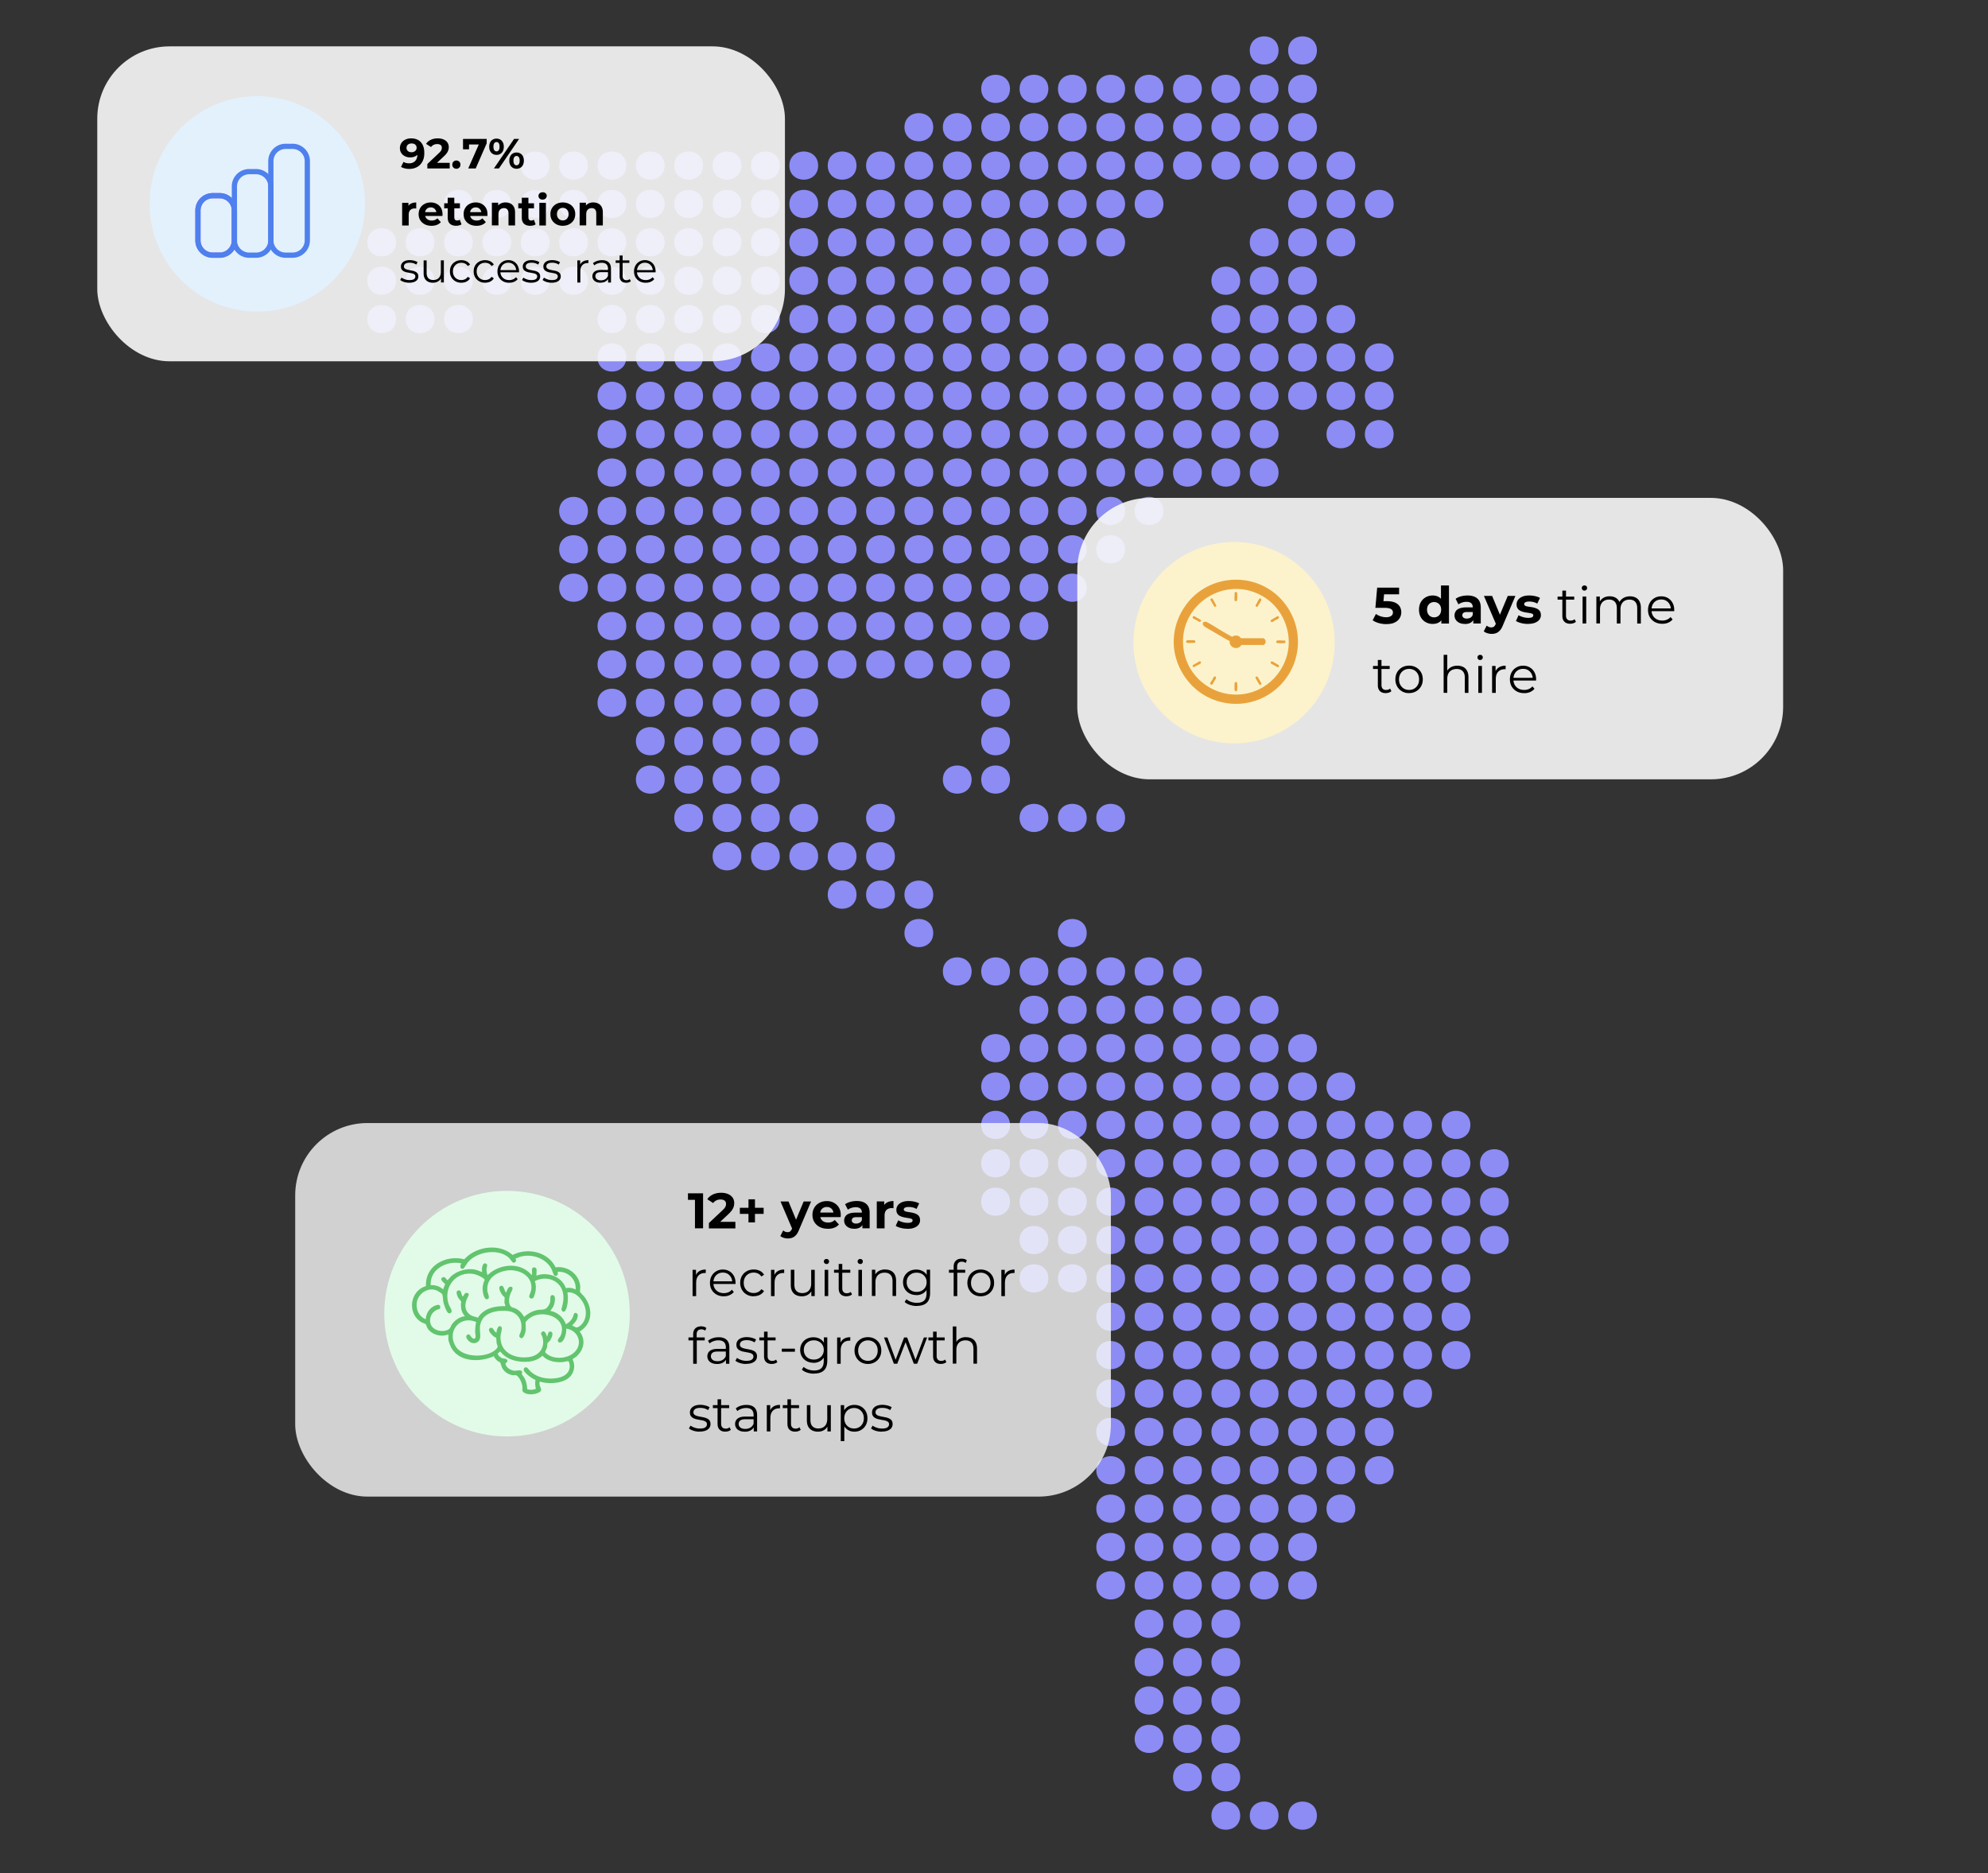 <svg xmlns="http://www.w3.org/2000/svg" viewBox="0 0 502.18 473.14" xmlns:v="https://vecta.io/nano"><rect x="0" y="0" width="502.18" height="473.14" fill="#333333" stroke="none"/><defs><clipPath id="A"><path d="M-23.02-1014.01h1310.58v783.37H-23.02z" fill="none"/></clipPath><path id="B" d="M322.97,12.74c-.02,4.75-7.25,4.75-7.27,0,.02-4.75,7.25-4.75,7.27,0Z"/><path id="C" d="M255.13,22.44c-.02,4.75-7.25,4.75-7.27,0,.02-4.75,7.25-4.75,7.27,0Z"/><path id="D" d="M235.74,32.13c-.02,4.75-7.25,4.75-7.27,0,.02-4.75,7.25-4.75,7.27,0Z"/><path id="E" d="M138.83,41.82c-.02,4.75-7.25,4.75-7.27,0,.02-4.75,7.25-4.75,7.27,0Z"/><path id="F" d="M119.44,51.51c-.02,4.75-7.25,4.75-7.27,0,.02-4.75,7.25-4.75,7.27,0Z"/><path id="G" d="M100.06,61.2c-.02,4.75-7.25,4.75-7.27,0,.02-4.75,7.25-4.75,7.27,0Z"/><path id="H" d="M100.06,70.9c-.02,4.75-7.25,4.75-7.27,0,.02-4.75,7.25-4.75,7.27,0Z"/><path id="I" d="M100.06,80.59c-.02,4.75-7.25,4.75-7.27,0,.02-4.75,7.25-4.75,7.27,0Z"/><path id="J" d="M158.21,90.28c-.02,4.75-7.25,4.75-7.27,0,.02-4.75,7.25-4.75,7.27,0Z"/><path id="K" d="M158.21,99.97c-.02,4.75-7.25,4.75-7.27,0,.02-4.75,7.25-4.75,7.27,0Z"/><path id="L" d="M158.21,109.66c-.02,4.75-7.25,4.75-7.27,0,.02-4.75,7.25-4.75,7.27,0Z"/><path id="M" d="M158.21,119.35c-.02,4.75-7.25,4.75-7.27,0,.02-4.75,7.25-4.75,7.27,0Z"/><path id="N" d="M148.52,129.05c-.02,4.75-7.25,4.75-7.27,0,.02-4.75,7.25-4.75,7.27,0Z"/><path id="O" d="M148.52,138.74c-.02,4.75-7.25,4.75-7.27,0,.02-4.75,7.25-4.75,7.27,0Z"/><path id="P" d="M148.52,148.43c-.02,4.75-7.25,4.75-7.27,0,.02-4.75,7.25-4.75,7.27,0Z"/><path id="Q" d="M158.21,158.12c-.02,4.75-7.25,4.75-7.27,0,.02-4.75,7.25-4.75,7.27,0Z"/><path id="R" d="M158.21,167.81c-.02,4.75-7.25,4.75-7.27,0,.02-4.75,7.25-4.75,7.27,0Z"/><path id="S" d="M158.21,177.5c-.02,4.75-7.25,4.75-7.27,0,.02-4.75,7.25-4.75,7.27,0Z"/><path id="T" d="M167.9,187.2c-.02,4.75-7.25,4.75-7.27,0,.02-4.75,7.25-4.75,7.27,0Z"/><path id="U" d="M167.9,196.89c-.02,4.75-7.25,4.75-7.27,0,.02-4.75,7.25-4.75,7.27,0Z"/><path id="V" d="M177.59,206.58c-.02,4.75-7.25,4.75-7.27,0,.02-4.75,7.25-4.75,7.27,0Z"/><path id="W" d="M187.28,216.27c-.02,4.75-7.25,4.75-7.27,0,.02-4.75,7.25-4.75,7.27,0Z"/><path id="X" d="M216.36,225.96c-.02,4.75-7.25,4.75-7.27,0,.02-4.75,7.25-4.75,7.27,0Z"/><path id="Y" d="M235.74,235.66c-.02,4.75-7.25,4.75-7.27,0,.02-4.75,7.25-4.75,7.27,0Z"/><path id="Z" d="M245.44,245.35c-.02,4.75-7.25,4.75-7.27,0,.02-4.75,7.25-4.75,7.27,0Z"/><path id="a" d="M264.82,255.04c-.02,4.75-7.25,4.75-7.27,0,.02-4.75,7.25-4.75,7.27,0Z"/><path id="b" d="M255.13,264.73c-.02,4.75-7.25,4.75-7.27,0,.02-4.75,7.25-4.75,7.27,0Z"/><path id="c" d="M255.13,274.42c-.02,4.75-7.25,4.75-7.27,0,.02-4.75,7.25-4.75,7.27,0Z"/><path id="d" d="M255.13,284.11c-.02,4.75-7.25,4.75-7.27,0,.02-4.75,7.25-4.75,7.27,0Z"/><path id="e" d="M255.13,293.81c-.02,4.75-7.25,4.75-7.27,0,.02-4.75,7.25-4.75,7.27,0Z"/><path id="f" d="M255.13,303.5c-.02,4.75-7.25,4.75-7.27,0,.02-4.75,7.25-4.75,7.27,0Z"/><path id="g" d="M264.82,313.19c-.02,4.75-7.25,4.75-7.27,0,.02-4.75,7.25-4.75,7.27,0Z"/><path id="h" d="M264.82,322.88c-.02,4.75-7.25,4.75-7.27,0,.02-4.75,7.25-4.75,7.27,0Z"/><path id="i" d="M284.2,332.57c-.02,4.75-7.25,4.75-7.27,0,.02-4.75,7.25-4.75,7.27,0Z"/><path id="j" d="M284.2,342.26c-.02,4.75-7.25,4.75-7.27,0,.02-4.75,7.25-4.75,7.27,0Z"/><path id="k" d="M284.2,351.96c-.02,4.75-7.25,4.75-7.27,0,.02-4.75,7.25-4.75,7.27,0Z"/><path id="l" d="M284.2,361.65c-.02,4.75-7.25,4.75-7.27,0,.02-4.75,7.25-4.75,7.27,0Z"/><path id="m" d="M284.2,371.34c-.02,4.75-7.25,4.75-7.27,0,.02-4.75,7.25-4.75,7.27,0Z"/><path id="n" d="M284.2,381.03c-.02,4.75-7.25,4.75-7.27,0,.02-4.75,7.25-4.75,7.27,0Z"/><path id="o" d="M284.2,390.72c-.02,4.75-7.25,4.75-7.27,0,.02-4.75,7.25-4.75,7.27,0Z"/><path id="p" d="M284.2,400.41c-.02,4.75-7.25,4.75-7.27,0,.02-4.75,7.25-4.75,7.27,0Z"/><path id="q" d="M293.89,410.11c-.02,4.75-7.25,4.75-7.27,0,.02-4.75,7.25-4.75,7.27,0Z"/><path id="r" d="M293.89,419.8c-.02,4.75-7.25,4.75-7.27,0,.02-4.75,7.25-4.75,7.27,0Z"/><path id="s" d="M293.89,429.49c-.02,4.75-7.25,4.75-7.27,0,.02-4.75,7.25-4.75,7.27,0Z"/><path id="t" d="M293.89,439.18c-.02,4.75-7.25,4.75-7.27,0,.02-4.75,7.25-4.75,7.27,0Z"/><path id="u" d="M303.59,448.87c-.02,4.75-7.25,4.75-7.27,0,.02-4.75,7.25-4.75,7.27,0Z"/><path id="v" d="M313.28,458.57c-.02,4.75-7.25,4.75-7.27,0,.02-4.75,7.25-4.75,7.27,0Z"/><path id="w" d="M174.95 327.34v-6.63h.86v1.81l-.09-.32c.19-.51.5-.89.93-1.16.44-.27.98-.4 1.63-.4v.87h-.1-.1c-.7 0-1.25.21-1.64.64-.4.43-.59 1.03-.59 1.81v3.39h-.9z"/><path id="x" d="M202.57 327.4c-.56 0-1.06-.11-1.48-.32s-.75-.53-.98-.95-.35-.95-.35-1.58v-3.85h.9v3.75c0 .71.17 1.24.52 1.6s.84.54 1.47.54c.46 0 .87-.09 1.21-.28a1.9 1.9 0 0 0 .78-.83c.18-.36.27-.8.27-1.3v-3.47h.9v6.63h-.86v-1.82l.14.33a2.43 2.43 0 0 1-.98 1.14c-.44.27-.96.41-1.55.41z"/><path id="y" d="M208.77 319.24c-.19 0-.34-.06-.47-.19s-.19-.28-.19-.45.06-.33.19-.45.28-.18.47-.18.34.06.47.18.19.27.19.44a.69.69 0 0 1-.18.47.61.61 0 0 1-.47.19zm-.46 8.1v-6.63h.9v6.63h-.9z"/><path id="z" d="M210.68 321.45v-.75h4.11v.75h-4.11zm3.13 5.95c-.62 0-1.1-.17-1.44-.51s-.51-.81-.51-1.43v-6.23h.9v6.18c0 .39.1.69.3.9s.48.32.85.32c.4 0 .72-.11.99-.34l.32.64c-.18.16-.39.28-.64.35-.25.08-.5.11-.76.11z"/><path id="AA" d="M239.71 321.45v-.75h4.11v.75h-4.11zm1.19 5.89v-7.47c0-.59.17-1.07.52-1.43.34-.36.84-.54 1.49-.54.25 0 .5.03.73.1.24.07.43.17.59.32l-.3.67a1.36 1.36 0 0 0-.44-.25c-.17-.05-.35-.08-.54-.08-.38 0-.67.11-.87.32s-.3.52-.3.94v1.01l.03.42v6h-.9z"/><path id="AB" d="M188.47 344.49c-.55 0-1.07-.08-1.55-.23-.49-.16-.87-.35-1.15-.59l.4-.71c.27.2.62.38 1.04.52.42.15.86.22 1.33.22.63 0 1.09-.1 1.36-.3.28-.2.42-.46.42-.79 0-.24-.08-.44-.23-.57-.16-.14-.36-.24-.61-.32s-.54-.13-.85-.18l-.93-.18a3.47 3.47 0 0 1-.84-.3c-.25-.13-.46-.31-.61-.54-.16-.23-.23-.53-.23-.91s.1-.69.3-.97c.2-.29.5-.51.89-.68.39-.16.87-.25 1.43-.25.43 0 .86.06 1.29.17s.78.26 1.06.45l-.39.72c-.29-.2-.61-.35-.95-.44a3.89 3.89 0 0 0-1.01-.13c-.6 0-1.04.1-1.32.31s-.42.47-.42.79c0 .25.08.45.23.59.16.14.36.25.62.33a6.25 6.25 0 0 0 .85.2l.92.18c.31.07.59.17.85.29s.46.29.62.52c.16.22.23.52.23.88 0 .39-.11.72-.32 1s-.53.5-.94.66-.9.23-1.48.23z"/><path id="AC" d="M109.01 57.03c-.65 0-1.23-.13-1.72-.38-.49-.26-.87-.61-1.14-1.05s-.4-.95-.4-1.52.13-1.08.39-1.52a2.69 2.69 0 0 1 1.09-1.05c.46-.25.99-.38 1.57-.38s1.07.12 1.52.36a2.69 2.69 0 0 1 1.07 1.02c.26.44.39.97.39 1.59v.22a1.64 1.64 0 0 1-.02.23h-4.66v-.97h3.78l-.65.29c0-.3-.05-.56-.17-.78s-.29-.39-.5-.52a1.49 1.49 0 0 0-.75-.19c-.29 0-.53.06-.75.19-.22.12-.38.3-.51.52-.12.22-.18.49-.18.79v.26c0 .32.07.6.21.83s.34.41.59.54c.25.12.55.19.89.19a2.14 2.14 0 0 0 .79-.14c.23-.09.44-.23.63-.42l.88.96c-.26.3-.59.53-.99.69s-.86.24-1.37.24z"/><path id="AD" d="M127.73,51.13c.45,0,.86.09,1.22.27s.64.46.85.83.31.85.31,1.43v3.28h-1.66v-3.03c0-.46-.1-.8-.3-1.02-.2-.22-.49-.33-.86-.33-.26,0-.5.06-.71.17-.21.11-.37.28-.49.5-.12.22-.18.51-.18.87v2.83h-1.66v-5.73h1.59v1.59l-.3-.48c.21-.38.5-.68.88-.88.38-.21.82-.31,1.31-.31Z"/><path id="AE" d="M103.37 71.41c-.46 0-.9-.07-1.31-.2s-.73-.3-.97-.5l.34-.6c.23.17.52.32.87.44s.73.19 1.12.19c.53 0 .92-.08 1.15-.25s.35-.39.35-.67c0-.21-.07-.37-.2-.48a1.22 1.22 0 0 0-.52-.27c-.21-.06-.45-.11-.71-.15l-.78-.15a2.97 2.97 0 0 1-.71-.25c-.21-.11-.39-.26-.52-.45s-.2-.45-.2-.77.08-.58.26-.82c.17-.24.42-.43.75-.57s.73-.21 1.21-.21a4.59 4.59 0 0 1 1.09.14c.36.1.66.22.89.38l-.33.61a2.65 2.65 0 0 0-.8-.37 3.15 3.15 0 0 0-.85-.11c-.5 0-.88.09-1.11.26-.24.17-.36.4-.36.67 0 .21.07.38.2.5s.31.21.52.28c.22.07.45.12.71.17l.78.15a2.97 2.97 0 0 1 .71.25c.21.11.39.25.52.44s.2.44.2.74a1.37 1.37 0 0 1-.27.85c-.18.24-.44.42-.79.55-.34.13-.76.2-1.25.2z"/><path id="AF" d="M116.54 71.41c-.55 0-1.05-.12-1.49-.37a2.7 2.7 0 0 1-1.03-1.01c-.25-.43-.37-.92-.37-1.48s.12-1.05.37-1.48.59-.76 1.03-1 .93-.36 1.49-.36c.48 0 .91.09 1.29.28.38.18.69.46.91.83l-.57.38c-.19-.28-.43-.49-.71-.63s-.59-.2-.93-.2c-.4 0-.76.09-1.08.27s-.57.44-.76.76c-.19.33-.28.71-.28 1.15s.09.82.28 1.15c.18.33.44.58.76.76s.68.27 1.08.27a2.25 2.25 0 0 0 .93-.2 1.83 1.83 0 0 0 .71-.62l.57.38a2.15 2.15 0 0 1-.91.83c-.38.19-.81.28-1.29.28z"/><path id="AG" d="M128.59 71.41c-.58 0-1.09-.12-1.53-.37a2.7 2.7 0 0 1-1.03-1.01c-.25-.43-.37-.92-.37-1.48s.12-1.04.36-1.47a2.64 2.64 0 0 1 .98-1.01c.42-.25.88-.37 1.4-.37s.99.12 1.4.36a2.5 2.5 0 0 1 .96 1c.23.43.35.93.35 1.49v.11.12h-4.87v-.56h4.46l-.3.22a2.24 2.24 0 0 0-.26-1.08 1.94 1.94 0 0 0-.71-.74c-.3-.18-.64-.27-1.03-.27s-.73.09-1.03.27c-.31.18-.54.43-.71.75a2.32 2.32 0 0 0-.26 1.1v.12c0 .43.09.8.28 1.12s.45.58.79.76.72.27 1.16.27c.34 0 .66-.06.95-.18s.55-.31.76-.55l.43.49a2.34 2.34 0 0 1-.93.68c-.37.16-.78.23-1.23.23z"/><path id="AH" d="M55.48 65.11h-1.75c-2.42 0-4.39-1.97-4.39-4.39v-7.57c0-2.42 1.97-4.39 4.39-4.39h1.75c2.42 0 4.39 1.97 4.39 4.39v7.57c0 2.42-1.97 4.39-4.39 4.39zm-1.75-15.03a3.08 3.08 0 0 0-3.07 3.07v7.57a3.08 3.08 0 0 0 3.07 3.07h1.75a3.08 3.08 0 0 0 3.07-3.07v-7.57a3.08 3.08 0 0 0-3.07-3.07h-1.75z"/></defs><g opacity=".6"><g clip-path="url(#A)"><ellipse cx="916.3" cy="-562.33" rx="638.56" ry="629.33" fill="none" opacity=".3" stroke="#fff" stroke-width=".75"/></g></g><g fill="#8c8cf4"><use href="#B"/><use href="#B" x="9.69"/><use href="#C"/><use href="#C" x="9.69"/><use href="#C" x="19.38"/><use href="#C" x="29.07"/><use href="#C" x="38.76"/><use href="#C" x="48.46"/><use href="#C" x="58.15"/><use href="#C" x="67.84"/><use href="#C" x="77.53"/><use href="#D"/><use href="#D" x="9.7"/><use href="#D" x="19.39"/><use href="#D" x="29.08"/><use href="#D" x="38.77"/><use href="#D" x="48.46"/><use href="#D" x="58.15"/><use href="#D" x="67.85"/><use href="#D" x="77.54"/><use href="#D" x="87.23"/><use href="#D" x="96.92"/><use href="#E"/><use href="#E" x="9.69"/><use href="#E" x="19.38"/><use href="#E" x="29.07"/><use href="#E" x="38.76"/><use href="#E" x="48.45"/><use href="#E" x="58.15"/><use href="#E" x="67.84"/><use href="#E" x="77.53"/><use href="#E" x="87.22"/><use href="#E" x="96.91"/><use href="#E" x="106.61"/><use href="#E" x="116.3"/><use href="#E" x="125.99"/><use href="#E" x="135.68"/><use href="#E" x="145.37"/><use href="#E" x="155.06"/><use href="#E" x="164.76"/><use href="#E" x="174.45"/><use href="#E" x="184.14"/><use href="#E" x="193.83"/><use href="#E" x="203.52"/><use href="#F"/><use href="#F" x="9.69"/><use href="#F" x="19.39"/><use href="#F" x="29.08"/><use href="#F" x="38.77"/><use href="#F" x="48.46"/><use href="#F" x="58.15"/><use href="#F" x="67.84"/><use href="#F" x="77.54"/><use href="#F" x="87.23"/><use href="#F" x="96.92"/><use href="#F" x="106.61"/><use href="#F" x="116.3"/><use href="#F" x="126"/><use href="#F" x="135.69"/><use href="#F" x="145.38"/><use href="#F" x="155.07"/><use href="#F" x="164.76"/><use href="#F" x="174.45"/><use href="#F" x="213.22"/><use href="#F" x="222.91"/><use href="#F" x="232.6"/><use href="#G"/><use href="#G" x="9.69"/><use href="#G" x="19.38"/><use href="#G" x="29.07"/><use href="#G" x="38.77"/><use href="#G" x="48.46"/><use href="#G" x="58.15"/><use href="#G" x="67.84"/><use href="#G" x="77.53"/><use href="#G" x="87.22"/><use href="#G" x="96.92"/><use href="#G" x="106.61"/><use href="#G" x="116.3"/><use href="#G" x="125.99"/><use href="#G" x="135.68"/><use href="#G" x="145.38"/><use href="#G" x="155.07"/><use href="#G" x="164.76"/><use href="#G" x="174.45"/><use href="#G" x="184.14"/><use href="#G" x="222.91"/><use href="#G" x="232.6"/><use href="#G" x="242.29"/><use href="#H"/><use href="#H" x="9.69"/><use href="#H" x="19.38"/><use href="#H" x="29.07"/><use href="#H" x="38.77"/><use href="#H" x="48.46"/><use href="#H" x="58.15"/><use href="#H" x="67.84"/><use href="#H" x="77.53"/><use href="#H" x="87.22"/><use href="#H" x="96.92"/><use href="#H" x="106.61"/><use href="#H" x="116.3"/><use href="#H" x="125.99"/><use href="#H" x="135.68"/><use href="#H" x="145.38"/><use href="#H" x="155.07"/><use href="#H" x="164.76"/><use href="#H" x="213.22"/><use href="#H" x="222.91"/><use href="#H" x="232.6"/><use href="#I"/><use href="#I" x="9.69"/><use href="#I" x="19.38"/><use href="#I" x="58.15"/><use href="#I" x="67.84"/><use href="#I" x="77.53"/><use href="#I" x="87.22"/><use href="#I" x="96.92"/><use href="#I" x="106.61"/><use href="#I" x="116.3"/><use href="#I" x="125.99"/><use href="#I" x="135.68"/><use href="#I" x="145.38"/><use href="#I" x="155.07"/><use href="#I" x="164.76"/><use href="#I" x="213.22"/><use href="#I" x="222.91"/><use href="#I" x="232.6"/><use href="#I" x="242.29"/><use href="#J"/><use href="#J" x="9.69"/><use href="#J" x="19.38"/><use href="#J" x="29.07"/><use href="#J" x="38.77"/><use href="#J" x="48.46"/><use href="#J" x="58.15"/><use href="#J" x="67.84"/><use href="#J" x="77.53"/><use href="#J" x="87.23"/><use href="#J" x="96.92"/><use href="#J" x="106.61"/><use href="#J" x="116.3"/><use href="#J" x="125.99"/><use href="#J" x="135.68"/><use href="#J" x="145.38"/><use href="#J" x="155.07"/><use href="#J" x="164.76"/><use href="#J" x="174.45"/><use href="#J" x="184.14"/><use href="#J" x="193.83"/><use href="#K"/><use href="#K" x="9.69"/><use href="#K" x="19.38"/><use href="#K" x="29.07"/><use href="#K" x="38.77"/><use href="#K" x="48.46"/><use href="#K" x="58.15"/><use href="#K" x="67.84"/><use href="#K" x="77.53"/><use href="#K" x="87.23"/><use href="#K" x="96.92"/><use href="#K" x="106.61"/><use href="#K" x="116.3"/><use href="#K" x="125.99"/><use href="#K" x="135.68"/><use href="#K" x="145.38"/><use href="#K" x="155.07"/><use href="#K" x="164.76"/><use href="#K" x="174.45"/><use href="#K" x="184.14"/><use href="#K" x="193.83"/><use href="#L"/><use href="#L" x="9.69"/><use href="#L" x="19.38"/><use href="#L" x="29.07"/><use href="#L" x="38.77"/><use href="#L" x="48.46"/><use href="#L" x="58.15"/><use href="#L" x="67.84"/><use href="#L" x="77.53"/><use href="#L" x="87.23"/><use href="#L" x="96.92"/><use href="#L" x="106.61"/><use href="#L" x="116.3"/><use href="#L" x="125.99"/><use href="#L" x="135.68"/><use href="#L" x="145.38"/><use href="#L" x="155.07"/><use href="#L" x="164.76"/><use href="#L" x="184.14"/><use href="#L" x="193.83"/><use href="#M"/><use href="#M" x="9.69"/><use href="#M" x="19.38"/><use href="#M" x="29.07"/><use href="#M" x="38.77"/><use href="#M" x="48.46"/><use href="#M" x="58.15"/><use href="#M" x="67.84"/><use href="#M" x="77.53"/><use href="#M" x="87.23"/><use href="#M" x="96.92"/><use href="#M" x="106.61"/><use href="#M" x="116.3"/><use href="#M" x="125.99"/><use href="#M" x="135.68"/><use href="#M" x="145.38"/><use href="#M" x="155.07"/><use href="#M" x="164.76"/><use href="#N"/><use href="#N" x="9.69"/><use href="#N" x="19.38"/><use href="#N" x="29.07"/><use href="#N" x="38.76"/><use href="#N" x="48.46"/><use href="#N" x="58.15"/><use href="#N" x="67.84"/><use href="#N" x="77.53"/><use href="#N" x="87.22"/><use href="#N" x="96.92"/><use href="#N" x="106.61"/><use href="#N" x="116.3"/><use href="#N" x="125.99"/><use href="#N" x="135.68"/><use href="#N" x="145.37"/><use href="#O"/><use href="#O" x="9.69"/><use href="#O" x="19.38"/><use href="#O" x="29.07"/><use href="#O" x="38.76"/><use href="#O" x="48.46"/><use href="#O" x="58.15"/><use href="#O" x="67.84"/><use href="#O" x="77.53"/><use href="#O" x="87.22"/><use href="#O" x="96.92"/><use href="#O" x="106.61"/><use href="#O" x="116.3"/><use href="#O" x="125.99"/><use href="#O" x="135.68"/><use href="#P"/><use href="#P" x="9.69"/><use href="#P" x="19.38"/><use href="#P" x="29.07"/><use href="#P" x="38.76"/><use href="#P" x="48.46"/><use href="#P" x="58.15"/><use href="#P" x="67.84"/><use href="#P" x="77.53"/><use href="#P" x="87.22"/><use href="#P" x="96.92"/><use href="#P" x="106.61"/><use href="#P" x="116.3"/><use href="#P" x="125.99"/><use href="#Q"/><use href="#Q" x="9.69"/><use href="#Q" x="19.38"/><use href="#Q" x="29.07"/><use href="#Q" x="38.77"/><use href="#Q" x="48.46"/><use href="#Q" x="58.15"/><use href="#Q" x="67.84"/><use href="#Q" x="77.53"/><use href="#Q" x="87.23"/><use href="#Q" x="96.92"/><use href="#Q" x="106.61"/><use href="#R"/><use href="#R" x="9.69"/><use href="#R" x="19.38"/><use href="#R" x="29.07"/><use href="#R" x="38.77"/><use href="#R" x="48.46"/><use href="#R" x="58.15"/><use href="#R" x="67.84"/><use href="#R" x="77.53"/><use href="#R" x="87.23"/><use href="#R" x="96.92"/><use href="#S"/><use href="#S" x="9.69"/><use href="#S" x="19.38"/><use href="#S" x="29.07"/><use href="#S" x="38.77"/><use href="#S" x="48.46"/><use href="#S" x="96.92"/><use href="#T"/><use href="#T" x="9.69"/><use href="#T" x="19.38"/><use href="#T" x="29.08"/><use href="#T" x="38.77"/><use href="#T" x="87.23"/><use href="#U"/><use href="#U" x="9.69"/><use href="#U" x="19.38"/><use href="#U" x="29.08"/><use href="#U" x="77.54"/><use href="#U" x="87.23"/><use href="#V"/><use href="#V" x="9.69"/><use href="#V" x="19.39"/><use href="#V" x="29.08"/><use href="#V" x="48.46"/><use href="#V" x="87.23"/><use href="#V" x="96.92"/><use href="#V" x="106.61"/><use href="#W"/><use href="#W" x="9.7"/><use href="#W" x="19.39"/><use href="#W" x="29.08"/><use href="#W" x="38.77"/><use href="#X"/><use href="#X" x="9.69"/><use href="#X" x="19.38"/><use href="#Y"/><use href="#Y" x="38.77"/><use href="#Z"/><use href="#Z" x="9.69"/><use href="#Z" x="19.38"/><use href="#Z" x="29.07"/><use href="#Z" x="38.76"/><use href="#Z" x="48.45"/><use href="#Z" x="58.15"/><use href="#a"/><use href="#a" x="9.69"/><use href="#a" x="19.38"/><use href="#a" x="29.07"/><use href="#a" x="38.77"/><use href="#a" x="48.46"/><use href="#a" x="58.15"/><use href="#b"/><use href="#b" x="9.69"/><use href="#b" x="19.38"/><use href="#b" x="29.07"/><use href="#b" x="38.76"/><use href="#b" x="48.46"/><use href="#b" x="58.15"/><use href="#b" x="67.84"/><use href="#b" x="77.53"/><use href="#c"/><use href="#c" x="9.69"/><use href="#c" x="19.38"/><use href="#c" x="29.07"/><use href="#c" x="38.76"/><use href="#c" x="48.46"/><use href="#c" x="58.15"/><use href="#c" x="67.84"/><use href="#c" x="77.53"/><use href="#c" x="87.22"/><use href="#d"/><use href="#d" x="9.69"/><use href="#d" x="19.38"/><use href="#d" x="29.07"/><use href="#d" x="38.76"/><use href="#d" x="48.46"/><use href="#d" x="58.15"/><use href="#d" x="67.84"/><use href="#d" x="77.53"/><use href="#d" x="87.22"/><use href="#d" x="96.91"/><use href="#d" x="106.61"/><use href="#d" x="116.3"/><use href="#e"/><use href="#e" x="9.69"/><use href="#e" x="19.38"/><use href="#e" x="29.07"/><use href="#e" x="38.76"/><use href="#e" x="48.46"/><use href="#e" x="58.15"/><use href="#e" x="67.84"/><use href="#e" x="77.53"/><use href="#e" x="87.22"/><use href="#e" x="96.91"/><use href="#e" x="106.61"/><use href="#e" x="116.3"/><use href="#e" x="125.99"/><use href="#f"/><use href="#f" x="9.69"/><use href="#f" x="19.38"/><use href="#f" x="29.07"/><use href="#f" x="38.76"/><use href="#f" x="48.46"/><use href="#f" x="58.15"/><use href="#f" x="67.84"/><use href="#f" x="77.53"/><use href="#f" x="87.22"/><use href="#f" x="96.91"/><use href="#f" x="106.61"/><use href="#f" x="116.3"/><use href="#f" x="125.99"/><use href="#g"/><use href="#g" x="9.69"/><use href="#g" x="19.38"/><use href="#g" x="29.07"/><use href="#g" x="38.77"/><use href="#g" x="48.46"/><use href="#g" x="58.15"/><use href="#g" x="67.84"/><use href="#g" x="77.53"/><use href="#g" x="87.22"/><use href="#g" x="96.92"/><use href="#g" x="106.61"/><use href="#g" x="116.3"/><use href="#h"/><use href="#h" x="9.69"/><use href="#h" x="19.38"/><use href="#h" x="29.07"/><use href="#h" x="38.77"/><use href="#h" x="48.46"/><use href="#h" x="58.15"/><use href="#h" x="67.84"/><use href="#h" x="77.53"/><use href="#h" x="87.22"/><use href="#h" x="96.92"/><use href="#h" x="106.61"/><use href="#i"/><use href="#i" x="9.69"/><use href="#i" x="19.39"/><use href="#i" x="29.08"/><use href="#i" x="38.77"/><use href="#i" x="48.46"/><use href="#i" x="58.15"/><use href="#i" x="67.84"/><use href="#i" x="77.54"/><use href="#i" x="87.23"/><use href="#j"/><use href="#j" x="9.69"/><use href="#j" x="19.39"/><use href="#j" x="29.08"/><use href="#j" x="38.77"/><use href="#j" x="48.46"/><use href="#j" x="58.15"/><use href="#j" x="67.84"/><use href="#j" x="77.54"/><use href="#j" x="87.23"/><use href="#k"/><use href="#k" x="9.69"/><use href="#k" x="19.39"/><use href="#k" x="29.08"/><use href="#k" x="38.77"/><use href="#k" x="48.46"/><use href="#k" x="58.15"/><use href="#k" x="67.84"/><use href="#k" x="77.54"/><use href="#l"/><use href="#l" x="9.69"/><use href="#l" x="19.39"/><use href="#l" x="29.08"/><use href="#l" x="38.77"/><use href="#l" x="48.46"/><use href="#l" x="58.15"/><use href="#l" x="67.84"/><use href="#m"/><use href="#m" x="9.69"/><use href="#m" x="19.39"/><use href="#m" x="29.08"/><use href="#m" x="38.77"/><use href="#m" x="48.46"/><use href="#m" x="58.15"/><use href="#m" x="67.84"/><use href="#n"/><use href="#n" x="9.69"/><use href="#n" x="19.39"/><use href="#n" x="29.08"/><use href="#n" x="38.77"/><use href="#n" x="48.46"/><use href="#n" x="58.15"/><use href="#o"/><use href="#o" x="9.69"/><use href="#o" x="19.39"/><use href="#o" x="29.08"/><use href="#o" x="38.77"/><use href="#o" x="48.46"/><use href="#p"/><use href="#p" x="9.69"/><use href="#p" x="19.39"/><use href="#p" x="29.08"/><use href="#p" x="38.77"/><use href="#p" x="48.46"/><use href="#q"/><use href="#q" x="9.7"/><use href="#q" x="19.39"/><use href="#r"/><use href="#r" x="9.7"/><use href="#r" x="19.39"/><use href="#s"/><use href="#s" x="9.7"/><use href="#s" x="19.39"/><use href="#t"/><use href="#t" x="9.7"/><use href="#t" x="19.39"/><use href="#u"/><use href="#u" x="9.69"/><use href="#v"/><use href="#v" x="9.69"/><use href="#v" x="19.38"/></g><g opacity=".8"><rect x="74.57" y="283.64" width="206.05" height="94.35" rx="18.27" fill="#f9f9f9"/></g><path d="M175.55 310.24v-8.09l.88.88h-2.65v-1.64h3.82v8.84h-2.05zm3.52 0v-1.33l3.41-3.22c.27-.24.47-.46.6-.65s.22-.37.26-.53a1.94 1.94 0 0 0 .06-.46c0-.35-.12-.61-.35-.81-.24-.19-.59-.29-1.06-.29a2.4 2.4 0 0 0-1.04.23c-.32.15-.58.37-.8.67l-1.48-.96c.33-.51.8-.91 1.4-1.2.61-.29 1.31-.44 2.1-.44.66 0 1.23.11 1.73.32s.88.51 1.16.9c.27.39.41.86.41 1.4a3.17 3.17 0 0 1-.12.85c-.08.29-.23.59-.44.9s-.52.66-.93 1.05l-2.83 2.65-.39-.73h5v1.67h-6.7zm7.82-3.65v-1.54h6.01v1.54h-6.01zm2.18 2.15v-5.84h1.64v5.84h-1.64zm9.95 4.05a3.46 3.46 0 0 1-1.04-.16c-.34-.11-.63-.26-.86-.45l.72-1.42c.15.14.33.25.52.33a1.59 1.59 0 0 0 .6.11c.27 0 .49-.07.65-.2s.31-.35.45-.65l.35-.83.15-.21 2.45-5.86h1.88l-3.07 7.21c-.22.56-.47.99-.75 1.29s-.59.52-.94.65c-.34.13-.72.19-1.13.19zm1.16-2.28l-3.02-7.06h2.02l2.36 5.7-1.36 1.36zm8.91-.17c-.78 0-1.45-.15-2.03-.45s-1.03-.72-1.35-1.24c-.32-.53-.48-1.13-.48-1.8s.15-1.28.46-1.81a3.21 3.21 0 0 1 1.29-1.24c.55-.29 1.17-.45 1.86-.45s1.27.14 1.8.43.96.69 1.27 1.21.47 1.15.47 1.88l-.01.26c0 .1-.02.19-.03.27h-5.52v-1.15h4.49l-.77.34c0-.35-.06-.66-.2-.92s-.34-.47-.59-.61c-.25-.15-.55-.22-.88-.22s-.63.07-.89.22-.46.35-.6.62-.21.58-.21.94v.3c0 .38.08.71.25.99s.4.49.7.64c.29.15.65.22 1.06.22.35 0 .67-.05.94-.16s.52-.27.75-.49l1.05 1.14c-.31.35-.7.63-1.17.81-.47.19-1.02.28-1.63.28zm6.69 0c-.52 0-.97-.09-1.35-.27s-.67-.43-.88-.74-.31-.66-.31-1.05.1-.75.3-1.05c.2-.31.51-.55.94-.71.43-.17.99-.25 1.69-.25h1.79v1.14h-1.59c-.46 0-.78.08-.95.23a.73.73 0 0 0-.26.57.71.71 0 0 0 .3.6c.2.15.47.22.8.22s.64-.08.9-.23c.27-.15.45-.38.56-.7l.3.92c-.14.42-.4.75-.78.98s-.87.35-1.47.35zm2.07-.1v-1.33l-.13-.29v-2.38c0-.42-.13-.75-.39-.99s-.65-.35-1.18-.35a3.57 3.57 0 0 0-1.07.17c-.35.11-.65.27-.9.46l-.7-1.38c.37-.27.82-.47 1.34-.61a6.09 6.09 0 0 1 1.59-.21c1.04 0 1.84.24 2.41.73s.86 1.25.86 2.29v3.88h-1.84zm3.63 0v-6.8h1.88v1.93l-.26-.57c.2-.48.53-.84.97-1.09.45-.25.99-.37 1.63-.37v1.83c-.08-.02-.15-.03-.22-.04-.07 0-.14-.01-.21-.01-.56 0-1 .16-1.33.47s-.49.79-.49 1.44v3.21h-1.97zm7.73.1c-.58 0-1.14-.07-1.67-.21s-.96-.31-1.28-.52l.64-1.4c.32.19.69.34 1.12.46.42.12.84.18 1.26.18.46 0 .78-.05.97-.16a.5.5 0 0 0 .28-.46.38.38 0 0 0-.22-.36c-.15-.08-.34-.14-.58-.18l-.8-.13a6.87 6.87 0 0 1-.88-.18 3.6 3.6 0 0 1-.81-.32 1.54 1.54 0 0 1-.59-.57c-.14-.24-.22-.56-.22-.95a1.84 1.84 0 0 1 .38-1.14c.25-.33.61-.59 1.07-.78s1.02-.28 1.68-.28c.47 0 .95.05 1.42.16.48.11.88.25 1.21.44l-.67 1.4a3.24 3.24 0 0 0-.98-.39 4.02 4.02 0 0 0-.95-.11c-.45 0-.78.06-.99.18s-.3.27-.3.45c0 .17.08.3.23.39s.35.15.59.2l.81.13c.29.04.58.1.87.18a3.52 3.52 0 0 1 .8.32 1.54 1.54 0 0 1 .59.57c.15.24.22.56.22.95 0 .41-.13.78-.38 1.11-.25.32-.62.58-1.09.76-.48.19-1.05.28-1.74.28z"/><use href="#w"/><path d="M182.83 327.4c-.69 0-1.3-.15-1.82-.44a3.22 3.22 0 0 1-1.23-1.2c-.29-.51-.44-1.09-.44-1.75s.14-1.24.42-1.74c.28-.51.67-.9 1.16-1.19s1.05-.44 1.66-.44 1.18.14 1.66.42a2.97 2.97 0 0 1 1.14 1.19c.28.51.42 1.1.42 1.76v.13.15h-5.77v-.67h5.29l-.35.27c0-.48-.1-.91-.31-1.28a2.37 2.37 0 0 0-.84-.88c-.35-.21-.76-.32-1.23-.32s-.86.11-1.23.32c-.36.21-.64.51-.85.88-.2.38-.3.81-.3 1.3v.14c0 .51.11.95.33 1.33a2.37 2.37 0 0 0 .93.9c.4.21.86.32 1.37.32.4 0 .78-.07 1.13-.21a2.24 2.24 0 0 0 .9-.66l.5.58c-.29.35-.66.62-1.11.81-.44.19-.93.28-1.46.28zm7.57 0c-.66 0-1.24-.15-1.76-.44s-.92-.69-1.22-1.2c-.29-.51-.44-1.09-.44-1.75s.15-1.25.44-1.76.7-.9 1.22-1.19 1.11-.43 1.76-.43a3.5 3.5 0 0 1 1.53.33c.46.22.81.55 1.07.99l-.67.45a2.1 2.1 0 0 0-.85-.75 2.53 2.53 0 0 0-1.1-.24c-.47 0-.9.11-1.28.32s-.68.52-.9.9-.33.84-.33 1.36.11.98.33 1.36a2.29 2.29 0 0 0 .9.9c.38.21.8.32 1.28.32a2.53 2.53 0 0 0 1.1-.24c.34-.16.62-.4.85-.73l.67.46a2.53 2.53 0 0 1-1.07.98c-.46.22-.96.33-1.53.33z"/><use href="#w" x="19.81"/><use href="#x"/><use href="#y"/><use href="#z"/><use href="#y" x="8.53"/><path d="M223.63 320.64c.54 0 1.01.1 1.42.31a2.23 2.23 0 0 1 .96.94c.23.42.35.95.35 1.59v3.85h-.9v-3.77c0-.7-.17-1.23-.52-1.59s-.84-.54-1.47-.54c-.47 0-.88.09-1.23.28a1.94 1.94 0 0 0-.81.82c-.19.36-.29.79-.29 1.29v3.49h-.9v-6.63h.86v1.82l-.14-.34c.21-.48.55-.86 1.01-1.13s1.02-.41 1.66-.41zm7.82 6.44a3.6 3.6 0 0 1-1.71-.41c-.5-.27-.9-.65-1.19-1.14s-.44-1.05-.44-1.68.15-1.19.44-1.67a3.08 3.08 0 0 1 1.19-1.13c.51-.27 1.07-.4 1.71-.4.59 0 1.12.12 1.59.37.47.24.85.61 1.12 1.09.28.48.42 1.07.42 1.76s-.14 1.28-.42 1.76-.65.85-1.12 1.1-1 .38-1.59.38zm.16 2.77a5.56 5.56 0 0 1-1.74-.27c-.56-.18-1.01-.43-1.35-.76l.46-.68c.31.28.7.5 1.16.66s.95.25 1.46.25c.84 0 1.46-.2 1.86-.59s.59-1 .59-1.83v-1.66l.13-1.14-.09-1.14v-2.01h.86v5.82c0 1.15-.28 1.99-.84 2.52s-1.39.8-2.48.8zm-.07-3.56c.49 0 .92-.1 1.3-.31s.68-.49.9-.86.33-.79.33-1.27-.11-.9-.33-1.26a2.3 2.3 0 0 0-.9-.85c-.38-.21-.81-.31-1.3-.31s-.91.1-1.29.31-.68.49-.9.85c-.21.36-.32.78-.32 1.26a2.52 2.52 0 0 0 .32 1.27c.21.37.51.65.9.86.38.21.82.31 1.29.31z"/><use href="#AA"/><path d="M247.73,327.4c-.65,0-1.23-.15-1.73-.44-.5-.29-.91-.69-1.2-1.21-.29-.51-.44-1.09-.44-1.74s.15-1.25.44-1.76.7-.9,1.2-1.19c.51-.29,1.08-.43,1.73-.43s1.24.15,1.75.44c.51.29.91.69,1.2,1.19.29.5.44,1.08.44,1.75s-.15,1.24-.44,1.75c-.29.51-.69.91-1.21,1.2-.51.29-1.09.44-1.74.44ZM247.73,326.6c.48,0,.91-.11,1.28-.32.37-.21.66-.52.88-.91.21-.39.32-.84.32-1.36s-.11-.98-.32-1.36c-.21-.39-.51-.69-.88-.9-.37-.21-.79-.32-1.26-.32s-.89.11-1.26.32c-.37.21-.67.52-.88.9s-.33.84-.33,1.36.11.97.33,1.36c.22.39.51.69.88.91.37.21.79.32,1.26.32Z"/><use href="#w" x="78"/><use href="#AA" x="-65.8" y="17.09"/><path d="M181.1 344.49c-.5 0-.93-.08-1.29-.25-.37-.16-.65-.39-.84-.68s-.29-.63-.29-1c0-.35.08-.66.25-.94.16-.28.43-.51.81-.68s.88-.26 1.51-.26h2.29v.67h-2.26c-.64 0-1.08.11-1.33.34a1.1 1.1 0 0 0-.37.85c0 .38.15.68.44.91s.71.34 1.24.34.94-.12 1.31-.35.63-.57.8-1l.2.62c-.17.44-.46.79-.88 1.05s-.94.39-1.57.39zm2.29-.06v-1.47l-.04-.24v-2.45c0-.56-.16-1-.47-1.3-.32-.3-.79-.45-1.41-.45-.43 0-.84.07-1.23.21s-.72.33-.99.57l-.4-.67c.34-.29.74-.51 1.21-.66.47-.16.97-.23 1.49-.23.86 0 1.52.21 1.99.64s.7 1.07.7 1.94v4.12h-.86z"/><use href="#AB"/><path d="M191.81 338.54v-.75h4.11v.75h-4.11zm3.14 5.95c-.62 0-1.1-.17-1.44-.51s-.51-.81-.51-1.43v-6.23h.9v6.18c0 .39.1.69.3.9s.48.32.85.32c.4 0 .72-.11.99-.34l.32.64c-.18.16-.39.28-.64.35-.25.08-.5.11-.76.11zm2.54-3.09v-.78h3.31v.78h-3.31zm7.98 2.78a3.6 3.6 0 0 1-1.71-.41c-.5-.27-.9-.65-1.19-1.14s-.44-1.05-.44-1.68.15-1.19.44-1.67a3.08 3.08 0 0 1 1.19-1.13c.51-.27 1.07-.4 1.71-.4.59 0 1.12.12 1.59.37.47.24.85.61 1.12 1.09.28.48.42 1.07.42 1.76s-.14 1.28-.42 1.76-.65.85-1.12 1.1-1 .38-1.59.38zm.17 2.76a5.56 5.56 0 0 1-1.74-.27c-.56-.18-1.01-.43-1.35-.76l.46-.68c.31.28.7.5 1.16.66s.95.25 1.46.25c.84 0 1.46-.2 1.86-.59s.59-1 .59-1.83v-1.66l.13-1.14-.09-1.14v-2.01h.86v5.82c0 1.15-.28 1.99-.84 2.52s-1.39.8-2.48.8zm-.08-3.56c.49 0 .92-.1 1.3-.31s.68-.49.9-.86.33-.79.33-1.27-.11-.9-.33-1.26a2.3 2.3 0 0 0-.9-.85c-.38-.21-.81-.31-1.3-.31s-.91.1-1.29.31-.68.49-.9.85c-.21.36-.32.78-.32 1.26a2.52 2.52 0 0 0 .32 1.27c.21.37.51.65.9.86.38.21.82.31 1.29.31z"/><use href="#w" x="36.51" y="17.09"/><path d="M219.23 344.49c-.65 0-1.23-.15-1.73-.44a3.17 3.17 0 0 1-1.2-1.21 3.46 3.46 0 0 1-.44-1.74c0-.65.15-1.25.44-1.76s.7-.9 1.2-1.19c.51-.29 1.08-.43 1.73-.43s1.24.15 1.75.44a3.19 3.19 0 0 1 1.2 1.19c.29.5.44 1.08.44 1.75s-.15 1.24-.44 1.75a3.1 3.1 0 0 1-1.21 1.2 3.46 3.46 0 0 1-1.74.44zm0-.79c.48 0 .91-.11 1.28-.32s.66-.52.88-.91c.21-.39.32-.84.32-1.36s-.11-.98-.32-1.36c-.21-.39-.51-.69-.88-.9a2.51 2.51 0 0 0-1.26-.32 2.51 2.51 0 0 0-1.26.32c-.37.21-.67.52-.88.9s-.33.84-.33 1.36.11.97.33 1.36.51.69.88.91a2.51 2.51 0 0 0 1.26.32zm6.57.73l-2.5-6.63h.86l2.27 6.15h-.39l2.34-6.15h.77l2.31 6.15h-.39l2.31-6.15h.82l-2.51 6.63h-.85l-2.22-5.79h.27l-2.24 5.79h-.85z"/><use href="#z" x="23.84" y="17.09"/><path d="M244.07,337.73c.54,0,1.01.1,1.42.31.41.21.73.52.96.94s.35.95.35,1.59v3.85h-.9v-3.77c0-.7-.17-1.23-.52-1.59-.35-.36-.84-.54-1.47-.54-.47,0-.88.09-1.23.28-.35.19-.62.46-.81.82-.19.36-.29.79-.29,1.29v3.49h-.9v-9.38h.9v4.56l-.18-.34c.21-.48.55-.86,1.01-1.13.46-.27,1.02-.41,1.66-.41Z"/><use href="#AB" x="-11.74" y="17.1"/><use href="#z" x="-30.6" y="34.19"/><path d="M188.11 361.59c-.5 0-.93-.08-1.29-.25-.37-.16-.65-.39-.84-.68s-.29-.63-.29-1c0-.35.08-.66.25-.94.16-.28.43-.51.81-.68s.88-.26 1.51-.26h2.29v.67h-2.26c-.64 0-1.08.11-1.33.34a1.1 1.1 0 0 0-.37.85c0 .38.15.68.44.91s.71.34 1.24.34.94-.12 1.31-.35.63-.57.8-1l.2.62c-.17.44-.46.79-.88 1.05s-.94.39-1.57.39zm2.29-.07v-1.47l-.04-.24v-2.45c0-.56-.16-1-.47-1.3-.32-.3-.79-.45-1.41-.45-.43 0-.84.07-1.23.21s-.72.33-.99.57l-.4-.67c.34-.29.74-.51 1.21-.66.47-.16.97-.23 1.49-.23.86 0 1.52.21 1.99.64s.7 1.07.7 1.94v4.12h-.86z"/><use href="#w" x="18.75" y="34.18"/><use href="#z" x="-12.95" y="34.19"/><use href="#x" x="4.06" y="34.19"/><path d="M212.38 363.97v-9.08h.86v2l-.09 1.33.13 1.34v4.42h-.9zm3.43-2.38c-.57 0-1.09-.13-1.55-.4s-.83-.65-1.11-1.15c-.27-.5-.41-1.11-.41-1.84s.13-1.34.4-1.84.64-.88 1.1-1.14.99-.39 1.57-.39c.63 0 1.2.14 1.7.42a3 3 0 0 1 1.18 1.19c.29.51.43 1.1.43 1.76s-.14 1.26-.43 1.77-.68.9-1.18 1.19-1.07.43-1.7.43zm-.07-.8a2.51 2.51 0 0 0 1.26-.32 2.27 2.27 0 0 0 .88-.91c.22-.39.33-.84.33-1.36s-.11-.96-.33-1.35-.51-.69-.88-.91-.79-.33-1.26-.33a2.48 2.48 0 0 0-1.27.33c-.38.22-.67.52-.88.91s-.32.84-.32 1.35.11.97.32 1.36.51.69.88.91c.38.21.8.32 1.27.32z"/><use href="#AB" x="34.26" y="17.1"/><circle cx="128.08" cy="331.78" r="31.01" fill="#e2fbe8"/><path d="M113.28 337.01c-1.77.79-4.36.08-5.34-1.63-.12-.22-.32-.86-.41-.94-.14-.12-.92-.38-1.21-.57-3.53-2.28-2.73-7.9 1.29-9.04-.28-5.19 5.07-7.99 9.67-6.77 2.97-3.29 8.77-4.13 12.21-1.1 3.74-1.95 8.97-.8 10.86 3.13 3.07-.43 6 1.73 6.23 4.89.02.34-.11 1.16-.06 1.32.02.08.98 1.06 1.16 1.3 2.15 2.92 2.01 6.72-1.25 8.69 1.62 2.1 1.08 4.68-.85 6.34-.17.15-.89.54-.92.69.42 1.02.52 1.91.18 2.97-1.01 3.16-5.82 3.46-8.48 2.64-.49 1.43 1.38 2.14-.59 2.92-1 .39-2.42.47-3.36-.11-.69-.42-.38-.82-.45-1.5-.08-.81-.55-1.94-1.1-2.53s-.6-.29-1.3-.39c-1.19-.17-2.14-.79-2.72-1.85-.2-.38-.34-1.14-.51-1.35-.13-.17-.44-.23-.63-.39-.37-.31-.81-.75-.94-1.22-3.72 1.7-9.36 1.54-11.09-2.82-.1-.26-.41-1.15-.41-1.37v-1.31zm22.23-16.53c.07.31 0 1.14 0 1.52 0 .04-.22.15.04.13.3-.02.69-.2 1.03-.24 2.69-.39 5.4.85 6.37 3.46.81-.2 1.72-.06 2.45.34.25-2.6-2.01-4.68-4.56-4.48.23.58-.06 1.28-.76.97-.26-.12-.55-1.22-.72-1.57-1.37-2.77-4.82-3.98-7.74-3.25-.2.05-1.43.47-1.43.59 0 .03.3.24.12.63-.08.17-.4.35-.58.34-.34-.02-.85-.96-1.19-1.26-2.68-2.41-7.92-1.55-10.23 1.01-.28.31-1.1 1.7-1.28 1.76-.83.25-.93-.85-.45-1.33-3.6-.83-8.02 1.4-7.78 5.49.79-.06 1.63.14 2.34.49.14.07.8.59.87.52-.05-.32.45-1.09.41-1.3-.03-.17-1.66-1.2-.57-1.7.65-.3.95.76 1.21.71.06-.01.72-.81.9-.97 1.5-1.33 3.8-2.03 5.78-1.72.72.11 1.39.43 2.08.67-.21-.55-.03-2.59.93-2.15.55.25.2.8.17 1.18-.04.62 0 1.17.25 1.73 2.99-2.9 8.32-3.41 11.12 0 .35-.6-.36-2.05.75-1.94.18.02.44.22.47.38zm-.41 3.09c.32.9.32 1.86.13 2.78-.06.28-.36 1.25-.51 1.43-.32.36-1.06.18-1.04-.38 0-.26.42-1.1.49-1.53.64-3.79-3.46-5.62-6.67-4.89-2.57.58-4.66 2.2-4.38 5.06.05.55.66 1.69.19 1.99-1.02.65-1.35-1.63-1.39-2.23-.04-.73.08-1.32.28-2 .08-.26.33-.44.15-.7-.29-.43-1.73-1.08-2.25-1.22-4.55-1.17-8.18 2.9-6.8 7.39.15.5.67 1.3.75 1.62.15.65-.41 1.05-.91.65-.43-.35-1.03-2.16-1.15-2.74-.09-.48-.11-1.59-.29-1.91s-1.27-.93-1.65-1.06c-1.49-.48-3.03.18-3.98 1.36-1.54 1.91-.87 5.11 1.48 6 .06-1.38.86-2.73 2.13-3.33.42-.2 1.45-.62 1.52.16.06.73-.38.57-.83.79-1.24.59-1.88 1.78-1.69 3.16.26 1.91 2.76 2.63 4.35 1.94.78-.34.67-.7 1.06-1.31.7-1.1 2.05-2.04 3.37-2.17-.88-.95-1.04-1.92-1.02-3.17 0-.16.1-.36.07-.49s-.6-.73-.73-.96c-.3-.52-.89-1.96.2-1.89.66.04.47 1.16.93 1.53l.63-.89c1.5-.15.63.94.36 1.62-.59 1.49-.48 2.9.88 3.9.61.44 1.27.42 1.93.75 1.46-2.41 4.33-3.01 6.97-2.94-.07-.33-.22-.63-.25-.97-.03-.26.07-1.14.04-1.23-.04-.1-.43-.4-.54-.55-.36-.47-1.28-2-.49-2.34.93-.4.85 1.24 1.42 1.63.23-.52.51-1.56 1.22-1.44.87.15.05 1.27-.1 1.67-.35.91-.58 2.06-.15 2.98.31.66.81.56 1.43.86.94.45 1.63 1.2 2.13 2.1 1.03-.89 2.13-1.51 3.49-1.75.83-.15 1.58.06 2.23-.53.43-.39.83-1.17.9-1.74.06-.5-.21-1.57.64-1.47s.47 1.97.26 2.53-.57.97-.89 1.44c1.85.36 3.27 1.63 3.93 3.38.79-.43 1.42-1.03 1.77-1.86.17-.39.21-1.29.92-.92.49.26.3.83.18 1.25-.22.76-.8 1.29-1.31 1.86.92.32 1 .82 1.94.12 1.6-1.19 1.87-3.44 1.17-5.21-.66-1.67-2.32-3.53-4.29-3.27.22 1.31.15 2.73-.26 4.01-.27.85-.89 1.29-1.27.26.31-1.1.59-2.23.51-3.39-.23-3.73-4.02-5.36-7.18-3.75zm6.9 15.27c-.29.25-.74.37-.99 0-.34-.52.4-1.01.61-1.51 1.93-4.57-4.72-6.91-8-4.28a13.6 13.6 0 0 0-.85.85c-.04.09.08 1.61.04 1.98-.06.57-.6 2.77-1.48 1.91-.4-.39.14-1.08.26-1.61.58-2.58-.75-4.83-3.47-5.07-2.87-.26-6.48.47-6.87 3.87-.11.95.18 2.17.02 2.98-.21 1.11-1.38 1.56-2.36 1.08-.51-.25-1.55-1.3-.95-1.85.78-.71.97.9 1.78.92.65.02.3-1.26.29-1.64 0-.89.06-1.71.25-2.57-4.1-1.77-7.48 2.37-5.17 6.14 1.85 3.02 8.26 3 10.37.53.46-.53.1-.7-.02-1.34-.05-.27-.09-1.3-.12-1.36-.01-.02-.33-.13-.44-.2-.46-.32-1.9-1.63-1.19-2.18.84-.65 1.05.94 1.72 1.09-.03-.54.41-2.14 1.18-1.48.39.34-.13 1.66-.16 2.2-.31 4.25 3.52 5.97 7.22 5.44 2.63-.38 4.11-2.47 3.33-5.08-.12-.4-.56-.79-.15-1.21.67-.68 1.25.58 1.27 1.14.39-.33.19-1.5 1.04-1.25s.07 1.85-.28 2.31c-.13.17-.53.44-.57.61-.07.25-.06.71-.14 1.04-.07.3-.44 1.01-.45 1.16-.02.22.82.78 1.03.89 2.1 1.1 5.36.63 6.8-1.34 1.65-2.25.11-5.13-2.52-5.44.08.95-.3 2.63-1.04 3.27zm-6.74 9.67c-.74-.22-2.89-1.79-2.96-2.5-.03-.35.19-.68.56-.68s.94.87 1.27 1.15c1.72 1.51 4.19 1.92 6.42 1.59 1.89-.28 3.62-1.31 3.33-3.48-.03-.19-.15-.7-.32-.79-.13-.07-1.18.2-1.47.22-1.82.13-3.78-.24-5.08-1.61-1.71 1.66-4.41 1.77-6.64 1.31-1.59-.33-3.03-1.11-4.01-2.41-.38.47-.87.35-.42 1.01a2.2 2.2 0 0 0 .97.73c.43.14 1.17.03 1.26.61.07.46-.54.51-.48.8.19.99 1.38 1.69 2.32 1.74.49.03 1.4-.27 1.73.05s.03.58.09.83c.02.09.51.7.62.91.49.91.67 1.84.73 2.87.76.23 1.43.18 2.18-.08-.14-.76-.26-1.49-.08-2.27z" fill="#62c46e"/><g opacity=".9"><rect x="24.57" y="11.71" width="173.71" height="79.54" rx="18.27" fill="#f9f9f9"/></g><path d="M103.85 34.95c.69 0 1.28.14 1.78.42s.88.7 1.15 1.25.4 1.22.4 2.02c0 .87-.16 1.6-.49 2.19-.32.6-.77 1.05-1.34 1.36s-1.23.47-1.98.47c-.39 0-.77-.04-1.13-.13s-.67-.21-.94-.38l.63-1.27c.21.14.43.24.67.29a3.57 3.57 0 0 0 .74.08c.64 0 1.15-.2 1.53-.59s.57-.97.57-1.73l-.01-.43c0-.16-.03-.31-.05-.47l.47.45c-.12.28-.29.51-.51.7a2.32 2.32 0 0 1-.77.43c-.29.1-.62.14-.98.14-.48 0-.91-.1-1.29-.29-.39-.19-.7-.46-.93-.81s-.35-.76-.35-1.22a2.35 2.35 0 0 1 .38-1.32c.25-.38.59-.66 1.02-.86s.9-.3 1.42-.3zm.1 1.29c-.25 0-.47.04-.66.13a1.09 1.09 0 0 0-.44.38 1.13 1.13 0 0 0-.16.59c0 .34.12.61.35.81s.54.3.92.3a1.41 1.41 0 0 0 .67-.15c.19-.1.34-.23.45-.4s.16-.36.16-.58c0-.21-.05-.39-.15-.56s-.25-.3-.44-.39c-.2-.1-.43-.14-.71-.14zm4 6.3v-1.12l2.88-2.72c.23-.21.4-.39.51-.55s.18-.31.22-.45a1.39 1.39 0 0 0 .05-.39c0-.29-.1-.52-.3-.68s-.5-.24-.89-.24c-.32 0-.61.06-.87.19a1.9 1.9 0 0 0-.67.56l-1.25-.81c.28-.43.67-.76 1.18-1.01s1.1-.37 1.77-.37c.55 0 1.04.09 1.46.27s.74.43.97.76.35.72.35 1.18c0 .23-.03.47-.1.71a2.78 2.78 0 0 1-.37.76c-.18.26-.44.56-.79.88l-2.39 2.24-.33-.62h4.22v1.41h-5.65zm7.33.08c-.28 0-.53-.1-.73-.29-.2-.2-.3-.44-.3-.74a1.04 1.04 0 0 1 .3-.76c.2-.19.45-.29.73-.29a1.02 1.02 0 0 1 .73.29c.2.19.3.44.3.76s-.1.55-.3.74a.98.98 0 0 1-.73.29zm3-.08l3-6.8.45.75h-4l.75-.81v2.03h-1.52v-2.63h5.98v1.12l-2.77 6.34h-1.88zm7.13-3.43c-.35 0-.67-.08-.95-.25a1.72 1.72 0 0 1-.65-.71c-.16-.31-.23-.67-.23-1.09s.08-.78.23-1.09.37-.55.65-.71c.28-.17.59-.25.95-.25s.69.08.97.25a1.72 1.72 0 0 1 .65.71c.16.31.23.67.23 1.1s-.08.78-.23 1.09-.37.55-.65.71c-.28.17-.6.25-.97.25zm.01-.88a.67.67 0 0 0 .56-.29c.14-.19.21-.49.21-.89s-.07-.69-.21-.89-.33-.29-.56-.29-.42.1-.56.3-.21.49-.21.88.07.69.21.88c.14.2.33.3.56.3zm-.65 4.31l5.09-7.46h1.27l-5.09 7.46h-1.27zm5.71.08c-.35 0-.67-.08-.95-.25s-.5-.4-.65-.71-.23-.67-.23-1.09.08-.78.23-1.09.37-.55.65-.71c.28-.17.6-.25.95-.25a1.87 1.87 0 0 1 .97.25 1.72 1.72 0 0 1 .65.71c.16.31.23.67.23 1.09s-.08.78-.23 1.09c-.16.31-.37.55-.65.71-.28.17-.6.25-.97.25zm0-.87c.23 0 .42-.1.57-.3s.22-.49.22-.88-.07-.69-.22-.88c-.15-.2-.34-.3-.57-.3s-.41.1-.56.29-.22.49-.22.89.07.69.22.89.33.29.56.29zm-28.9 15.2v-5.73h1.59v1.63l-.22-.48a1.84 1.84 0 0 1 .82-.92c.38-.21.83-.31 1.37-.31v1.54l-.19-.03c-.06 0-.12-.01-.17-.01-.47 0-.84.13-1.12.39s-.42.67-.42 1.21v2.71h-1.66z"/><use href="#AC"/><path d="M112.21,52.62v-1.28h3.97v1.28h-3.97ZM115.23,57.03c-.67,0-1.2-.17-1.58-.52-.38-.34-.56-.86-.56-1.54v-5.03h1.67v5c0,.24.06.43.19.56.12.14.29.2.51.2.27,0,.5-.07.68-.21l.44,1.17c-.16.12-.36.21-.6.27s-.48.09-.74.09Z"/><use href="#AC" x="11.36"/><use href="#AD"/><path d="M130.92 52.62v-1.28h3.97v1.28h-3.97zm3.03 4.41c-.67 0-1.2-.17-1.58-.52-.38-.34-.56-.86-.56-1.54v-5.03h1.67v5c0 .24.06.43.19.56.12.14.29.2.51.2.27 0 .5-.07.68-.21l.44 1.17a1.66 1.66 0 0 1-.6.27 3 3 0 0 1-.74.09zm3.12-6.61c-.31 0-.56-.09-.76-.27a.88.88 0 0 1-.29-.66.88.88 0 0 1 .29-.66c.19-.18.44-.27.76-.27s.56.08.75.25a.79.79 0 0 1 .29.64c0 .28-.1.51-.29.69s-.44.27-.76.27zm-.83 6.53v-5.73h1.66v5.73h-1.66zm5.92.08c-.6 0-1.14-.13-1.61-.38a2.95 2.95 0 0 1-1.11-1.05c-.27-.44-.4-.95-.4-1.52s.13-1.08.4-1.53a2.85 2.85 0 0 1 1.11-1.04c.47-.25 1.01-.38 1.61-.38s1.15.13 1.63.38a2.81 2.81 0 0 1 1.12 1.04c.27.44.4.95.4 1.53s-.13 1.08-.4 1.52a2.81 2.81 0 0 1-1.12 1.04c-.48.26-1.02.38-1.63.38zm0-1.36c.28 0 .53-.06.75-.19.22-.12.39-.31.52-.55s.2-.53.2-.85-.07-.62-.2-.85a1.5 1.5 0 0 0-.52-.54c-.22-.12-.46-.19-.74-.19s-.53.06-.75.19c-.22.12-.4.3-.53.54-.13.23-.2.52-.2.85a1.75 1.75 0 0 0 .2.85c.13.24.31.42.53.55s.46.19.74.19z"/><use href="#AD" x="22.17"/><use href="#AE"/><path d="M109.38 71.41a2.74 2.74 0 0 1-1.25-.27c-.36-.18-.63-.44-.83-.8-.2-.35-.29-.8-.29-1.33v-3.25h.76v3.16c0 .6.15 1.05.44 1.35s.71.45 1.24.45c.39 0 .73-.08 1.02-.24s.51-.39.66-.7a2.48 2.48 0 0 0 .23-1.1v-2.93h.76v5.59h-.72v-1.53l.12.28c-.18.41-.45.73-.83.96a2.43 2.43 0 0 1-1.3.35z"/><use href="#AF"/><use href="#AF" x="6"/><use href="#AG"/><use href="#AE" x="30.78"/><use href="#AE" x="35.98"/><path d="M145.84 71.36v-5.59h.72v1.52l-.08-.27a1.82 1.82 0 0 1 .79-.97c.37-.22.83-.34 1.37-.34v.73h-.08-.08c-.59 0-1.05.18-1.38.54s-.5.87-.5 1.53v2.85h-.76zm5.85.05c-.42 0-.78-.07-1.09-.21s-.54-.33-.71-.58c-.16-.24-.25-.53-.25-.85 0-.29.07-.56.21-.79.14-.24.37-.43.68-.58.32-.15.74-.22 1.27-.22h1.93v.56h-1.91c-.54 0-.91.1-1.12.29s-.31.43-.31.71c0 .32.12.58.37.77s.6.29 1.04.29.79-.1 1.1-.29.53-.48.68-.85l.17.52a1.76 1.76 0 0 1-.74.88c-.35.22-.79.33-1.33.33zm1.92-.05v-1.24l-.03-.2v-2.07c0-.48-.13-.84-.4-1.1s-.66-.38-1.19-.38c-.36 0-.71.06-1.03.18-.33.12-.6.28-.83.48l-.34-.56c.28-.24.62-.43 1.02-.56s.82-.2 1.26-.2c.72 0 1.28.18 1.68.54.39.36.59.9.59 1.64v3.47h-.72zm1.91-4.97v-.63h3.46v.63h-3.46zm2.64 5.02c-.53 0-.93-.14-1.21-.43-.28-.28-.43-.69-.43-1.2v-5.25h.76v5.21c0 .33.08.58.25.76s.41.27.72.27c.33 0 .61-.1.83-.29l.27.54c-.15.14-.33.23-.54.3a2.31 2.31 0 0 1-.64.1z"/><use href="#AG" x="34.5"/><circle cx="64.98" cy="51.49" r="27.2" fill="#e3f1fd"/><use href="#AH" fill="#9d59ef"/><g fill="#4e80ee"><use href="#AH"/><path d="M64.69 65.11h-1.75c-2.42 0-4.39-1.97-4.39-4.39V47.08c0-2.42 1.97-4.39 4.39-4.39h1.75c2.42 0 4.39 1.97 4.39 4.39v13.64c0 2.42-1.97 4.39-4.39 4.39zm-1.75-21.1a3.08 3.08 0 0 0-3.07 3.07v13.64a3.08 3.08 0 0 0 3.07 3.07h1.75a3.08 3.08 0 0 0 3.07-3.07V47.08a3.08 3.08 0 0 0-3.07-3.07h-1.75z"/><path d="M73.9 65.11h-1.75c-2.42 0-4.39-1.97-4.39-4.39V40.69c0-2.42 1.97-4.39 4.39-4.39h1.75c2.42 0 4.39 1.97 4.39 4.39v20.03c0 2.42-1.97 4.39-4.39 4.39zm-1.75-27.49a3.08 3.08 0 0 0-3.07 3.07v20.03a3.08 3.08 0 0 0 3.07 3.07h1.75a3.08 3.08 0 0 0 3.07-3.07V40.69a3.08 3.08 0 0 0-3.07-3.07h-1.75z"/></g><rect x="272.13" y="125.75" width="178.3" height="71.08" rx="18.27" fill="#f9f9f9" opacity=".9"/><path d="M350.2 157.63a7.02 7.02 0 0 1-1.87-.25c-.62-.17-1.15-.41-1.59-.73l.83-1.59c.34.25.73.45 1.19.6.45.15.92.23 1.39.23.53 0 .94-.11 1.25-.32a.99.99 0 0 0 .46-.87c0-.24-.06-.45-.19-.62-.12-.17-.34-.31-.65-.41s-.74-.15-1.29-.15h-2.3l.45-5.1h5.54v1.68h-4.79l1.09-.96-.34 3.64-1.07-.95h1.92c.9 0 1.62.12 2.16.36s.94.58 1.2 1c.25.43.38.91.38 1.44a2.86 2.86 0 0 1-.4 1.48c-.27.46-.68.82-1.24 1.1s-1.27.41-2.13.41zm11.71-.05c-.66 0-1.25-.15-1.77-.45a3.17 3.17 0 0 1-1.24-1.25c-.3-.54-.45-1.17-.45-1.89s.15-1.36.45-1.89c.3-.54.72-.95 1.24-1.25a3.53 3.53 0 0 1 1.77-.45c.59 0 1.1.13 1.54.39s.78.65 1.02 1.18.36 1.2.36 2.02-.12 1.49-.35 2.02c-.23.54-.57.93-1 1.19-.44.25-.96.38-1.57.38zm.34-1.66c.34 0 .64-.08.91-.23s.48-.37.64-.67c.16-.29.24-.64.24-1.04s-.08-.75-.24-1.04c-.16-.28-.37-.5-.64-.65s-.57-.23-.91-.23-.63.08-.89.23c-.27.15-.48.37-.64.65s-.24.63-.24 1.04a2.13 2.13 0 0 0 .24 1.04c.16.29.37.52.64.67s.57.23.89.23zm1.84 1.55v-1.42l.04-2.07-.13-2.06v-4.05h2.02v9.61h-1.93zm5.94.11c-.54 0-1-.09-1.39-.28s-.69-.44-.9-.76a1.92 1.92 0 0 1-.32-1.07c0-.39.1-.77.3-1.08.2-.32.53-.56.97-.73s1.02-.26 1.74-.26h1.84v1.17h-1.63c-.47 0-.8.08-.98.23-.18.16-.27.35-.27.58a.75.75 0 0 0 .3.62c.2.15.48.23.82.23a1.94 1.94 0 0 0 .93-.23c.27-.16.46-.39.58-.71l.31.95a1.85 1.85 0 0 1-.8 1c-.39.24-.89.36-1.5.36zm2.13-.11v-1.36l-.13-.3v-2.44c0-.43-.13-.77-.39-1.01s-.67-.36-1.21-.36c-.37 0-.74.06-1.09.18-.36.12-.67.27-.93.47l-.71-1.41c.38-.28.84-.49 1.37-.63s1.08-.21 1.63-.21c1.06 0 1.89.25 2.47.75.59.5.88 1.28.88 2.34v3.98h-1.89zm4.59 2.62c-.35 0-.71-.06-1.06-.17s-.65-.27-.88-.47l.74-1.45c.16.15.33.26.54.34.2.08.41.12.62.12.28 0 .5-.07.67-.2s.32-.36.46-.67l.36-.85.16-.22 2.51-6.01h1.93l-3.15 7.4c-.22.57-.48 1.01-.77 1.33-.29.31-.61.54-.96.67s-.74.19-1.16.19zm1.2-2.34l-3.1-7.24h2.07l2.42 5.84-1.4 1.4zm8.01-.17a6.79 6.79 0 0 1-1.71-.21c-.54-.14-.98-.32-1.31-.54l.66-1.44c.33.19.71.35 1.15.47a4.53 4.53 0 0 0 1.29.19c.47 0 .8-.06.99-.17s.29-.27.29-.47c0-.16-.08-.29-.23-.37s-.35-.14-.6-.19l-.82-.13c-.3-.04-.6-.1-.9-.18s-.57-.19-.83-.33-.46-.34-.61-.59-.23-.57-.23-.97c0-.44.13-.83.39-1.17s.63-.61 1.1-.8 1.05-.28 1.72-.28a6.66 6.66 0 0 1 1.46.16c.49.11.9.26 1.24.45l-.69 1.44a3.67 3.67 0 0 0-1-.4 4.3 4.3 0 0 0-.98-.12c-.47 0-.8.06-1.01.18s-.31.28-.31.47a.46.46 0 0 0 .23.4 1.82 1.82 0 0 0 .61.2l.83.13a6.68 6.68 0 0 1 .89.18 3.7 3.7 0 0 1 .82.33c.25.14.46.34.61.59s.23.57.23.97c0 .42-.13.8-.39 1.13s-.63.59-1.12.78-1.08.28-1.78.28zm7.49-6.14v-.76h4.21v.76h-4.21zm3.21 6.1c-.64 0-1.13-.17-1.48-.52s-.52-.83-.52-1.46v-6.39h.92v6.33c0 .4.1.7.3.92s.49.32.87.32c.41 0 .74-.12 1.01-.35l.32.66a1.79 1.79 0 0 1-.65.36 2.59 2.59 0 0 1-.78.12zm3.58-8.37c-.19 0-.35-.06-.48-.19a.64.64 0 0 1-.19-.47.62.62 0 0 1 .19-.46.69.69 0 0 1 .48-.19.68.68 0 0 1 .48.18c.13.12.19.27.19.45s-.06.35-.19.48c-.12.13-.29.19-.49.19zm-.47 8.3v-6.8h.92v6.8h-.92zm11.98-6.86c.55 0 1.03.11 1.44.32s.73.53.96.97c.23.43.34.98.34 1.63v3.95h-.92v-3.86c0-.72-.17-1.26-.51-1.63s-.82-.55-1.44-.55c-.47 0-.87.1-1.21.29s-.6.47-.79.84-.28.81-.28 1.33v3.57h-.92v-3.86c0-.72-.17-1.26-.52-1.63s-.83-.55-1.45-.55c-.46 0-.86.1-1.2.29-.35.19-.61.47-.8.84s-.28.81-.28 1.33v3.57h-.92v-6.8h.88v1.84l-.14-.32c.21-.49.54-.88 1-1.16s1.01-.42 1.64-.42c.67 0 1.23.17 1.7.5s.77.83.91 1.5l-.36-.14c.2-.55.55-1 1.06-1.34s1.11-.51 1.82-.51zm8.13 6.93c-.71 0-1.33-.15-1.87-.45a3.31 3.31 0 0 1-1.26-1.23c-.3-.52-.45-1.12-.45-1.79s.14-1.27.43-1.79a3.17 3.17 0 0 1 1.19-1.22c.5-.3 1.07-.45 1.7-.45s1.21.14 1.7.43c.5.29.89.7 1.17 1.22.29.52.43 1.12.43 1.81v.14.15H417v-.69h5.43l-.36.27c0-.49-.11-.93-.32-1.31a2.4 2.4 0 0 0-.86-.9c-.36-.22-.78-.32-1.26-.32s-.89.11-1.26.32a2.31 2.31 0 0 0-.87.91c-.21.39-.31.83-.31 1.33v.14c0 .52.11.97.34 1.37a2.43 2.43 0 0 0 .96.92c.41.22.88.33 1.41.33a2.96 2.96 0 0 0 1.16-.22c.36-.15.67-.37.93-.67l.52.6c-.3.36-.68.64-1.13.83s-.95.28-1.5.28zm-73.05 11.42v-.76h4.21v.76h-4.21zm3.22 6.1c-.64 0-1.13-.17-1.48-.52s-.52-.83-.52-1.46v-6.39h.92v6.33c0 .4.1.7.3.92s.49.32.87.32c.41 0 .74-.12 1.01-.35l.32.66a1.79 1.79 0 0 1-.65.36 2.59 2.59 0 0 1-.78.12zm5.88 0c-.67 0-1.26-.15-1.77-.45-.52-.3-.93-.71-1.23-1.24s-.45-1.12-.45-1.79.15-1.28.45-1.8.71-.92 1.23-1.22c.52-.29 1.11-.44 1.77-.44s1.27.15 1.79.45.93.7 1.23 1.22c.3.51.45 1.11.45 1.79s-.15 1.27-.45 1.79-.71.93-1.24 1.23-1.12.45-1.79.45zm0-.81c.49 0 .93-.11 1.31-.33a2.37 2.37 0 0 0 .9-.93c.22-.4.33-.87.33-1.39s-.11-1-.33-1.4a2.37 2.37 0 0 0-.9-.93c-.38-.22-.81-.33-1.29-.33s-.92.11-1.3.33-.68.53-.91.93c-.22.4-.34.86-.34 1.4s.11.99.34 1.39.52.71.9.93.8.33 1.29.33zm12.21-6.12c.55 0 1.04.11 1.46.32s.75.53.98.97c.24.43.36.98.36 1.63V175h-.92v-3.86c0-.72-.18-1.26-.54-1.63s-.86-.55-1.51-.55c-.48 0-.9.1-1.26.29s-.63.47-.83.84c-.19.37-.29.81-.29 1.33v3.57h-.92v-9.61h.92v4.68l-.18-.35c.22-.49.56-.88 1.04-1.16s1.04-.42 1.7-.42zm5.75-1.43c-.19 0-.35-.06-.48-.19a.64.64 0 0 1-.19-.47.62.62 0 0 1 .19-.46.69.69 0 0 1 .48-.19.68.68 0 0 1 .48.18c.13.12.19.27.19.45s-.06.35-.19.48c-.12.13-.29.19-.49.19zm-.46 8.3v-6.8h.92v6.8h-.92zm3.48 0v-6.8h.88v1.85l-.09-.32c.19-.52.51-.91.96-1.19.45-.27 1.01-.41 1.67-.41v.89h-.1-.1c-.72 0-1.28.22-1.68.65-.41.44-.61 1.06-.61 1.86V175h-.92zm8.08.06c-.71 0-1.33-.15-1.87-.45a3.31 3.31 0 0 1-1.26-1.23c-.3-.52-.45-1.12-.45-1.79s.14-1.27.43-1.79a3.17 3.17 0 0 1 1.19-1.22c.5-.3 1.07-.45 1.7-.45s1.21.14 1.7.43c.5.29.89.7 1.17 1.22.29.52.43 1.12.43 1.81v.14.15h-5.92v-.69h5.43l-.36.27c0-.49-.11-.93-.32-1.31a2.4 2.4 0 0 0-.86-.9c-.36-.22-.78-.32-1.26-.32s-.89.11-1.26.32a2.31 2.31 0 0 0-.87.91c-.21.39-.31.83-.31 1.33v.14c0 .52.11.97.34 1.37a2.43 2.43 0 0 0 .96.92c.41.22.88.33 1.41.33a2.96 2.96 0 0 0 1.16-.22c.36-.15.67-.37.93-.67l.52.6c-.3.36-.68.64-1.13.83s-.95.28-1.5.28z"/><circle cx="311.74" cy="162.32" r="25.42" fill="#fcf3cc"/><path d="M322.23 150.01a16.12 16.12 0 0 1 4.33 5.81 15.67 15.67 0 0 1-7.54 20.38c-5.4 2.65-11.93 1.88-16.61-1.87-.26-.21-.5-.47-.76-.67-.11-.09-.14-.1-.24-.2-5.49-5.44-6.58-13.42-2.29-20.01 5.05-7.76 15.94-9.4 23.1-3.44zm-2.86.82c-9.99-6.21-22.51 2.38-20.27 13.84 1.69 8.64 11.32 13.34 19.22 9.28 3.56-1.83 6.16-5.32 6.97-9.24 1.1-5.31-1.39-11.05-5.92-13.87zm-10.84 8.47l2.28 1.3.39.19c.21.03.19-.08.31-.13.52-.21.91-.19 1.43 0l.58.53h5.59c.81.25.79 1.54-.03 1.71h-5.47c-.15.1-.21.27-.37.41-.95.79-2.4.23-2.62-.97-.02-.12.01-.25 0-.36-.02-.14-.56-.34-.7-.43l-4.83-2.81c-.25-.15-.84-.48-1.02-.66-.19-.2-.32-.52-.18-.79.17-.33.6-.27.9-.21 1.3.66 2.52 1.5 3.77 2.22zm14.15 2.47c.53-.1 1.27.05 1.83 0 .33.14.28.59-.08.65-.23.04-1.58.04-1.79 0-.37-.08-.36-.56.04-.64zm-10.72-9.99c-.05-.05-.09-.14-.1-.21-.07-.55.05-1.23 0-1.8.1-.33.59-.34.65 0a13.37 13.37 0 0 1 0 1.79c-.04.24-.35.4-.56.21zm-12.17 10.54l-.16-.15c-.09-.18.11-.42.29-.45a12.78 12.78 0 0 1 1.75 0 .33.33 0 0 1 .04.65c-.56-.03-1.16.05-1.72 0-.1 0-.12-.01-.21-.06zm12.27 9.94c.18-.06.38 0 .44.2.05.15.05 1.61.02 1.81-.06.39-.6.44-.65 0-.04-.36-.04-1.28 0-1.63.01-.11.07-.34.19-.38zm9.91-15.51c-.15.08-.35.27-.54.34-.38.15-.59-.27-.36-.51l1.61-.95c.28-.07.52.29.32.53-.14.17-.8.45-1.03.58zm-4.08 15.77l-.43-.7-.31-.58c-.08-.32.36-.49.56-.27l.92 1.61c.01.21-.13.42-.36.4s-.27-.3-.37-.46zm-11.2-19.34s-.04-.13-.07-.19l-.61-1.06c-.11-.2-.33-.38-.21-.63.08-.16.25-.19.41-.14.2.06.83 1.47 1.02 1.72.11.3-.37.47-.54.31zm-3.79 3.87s-.02-.06-.07-.08l-1.47-.8c-.23-.26 0-.59.3-.56l1.63.94c.25.29-.07.65-.39.49zm3.36 15.81c-.21.16-.65-.02-.55-.33.03-.09.27-.48.34-.6.02-.03.08-.04.1-.07.14-.24.33-.76.53-.93.3-.25.57.06.47.39-.06.2-.48.79-.61 1.02-.09.15-.13.4-.28.51zm16.74-4.88c.23.21-.03.6-.3.53l-1.6-.9c-.25-.31-.08-.64.34-.54l1.57.9zm-4.86-15.55s-.05.02-.06.05c-.07.12-.37.71-.44.74-.29.1-.55-.05-.46-.38.27-.31.72-1.47 1-1.65.22-.14.48.12.47.3 0 .09-.42.81-.51.95zm-15.19 14.61c.38-.1.56.3.32.52-.33.31-1.15.56-1.53.88-.29.13-.63-.19-.41-.45l1.62-.95z" fill="#e9a23b"/></svg>